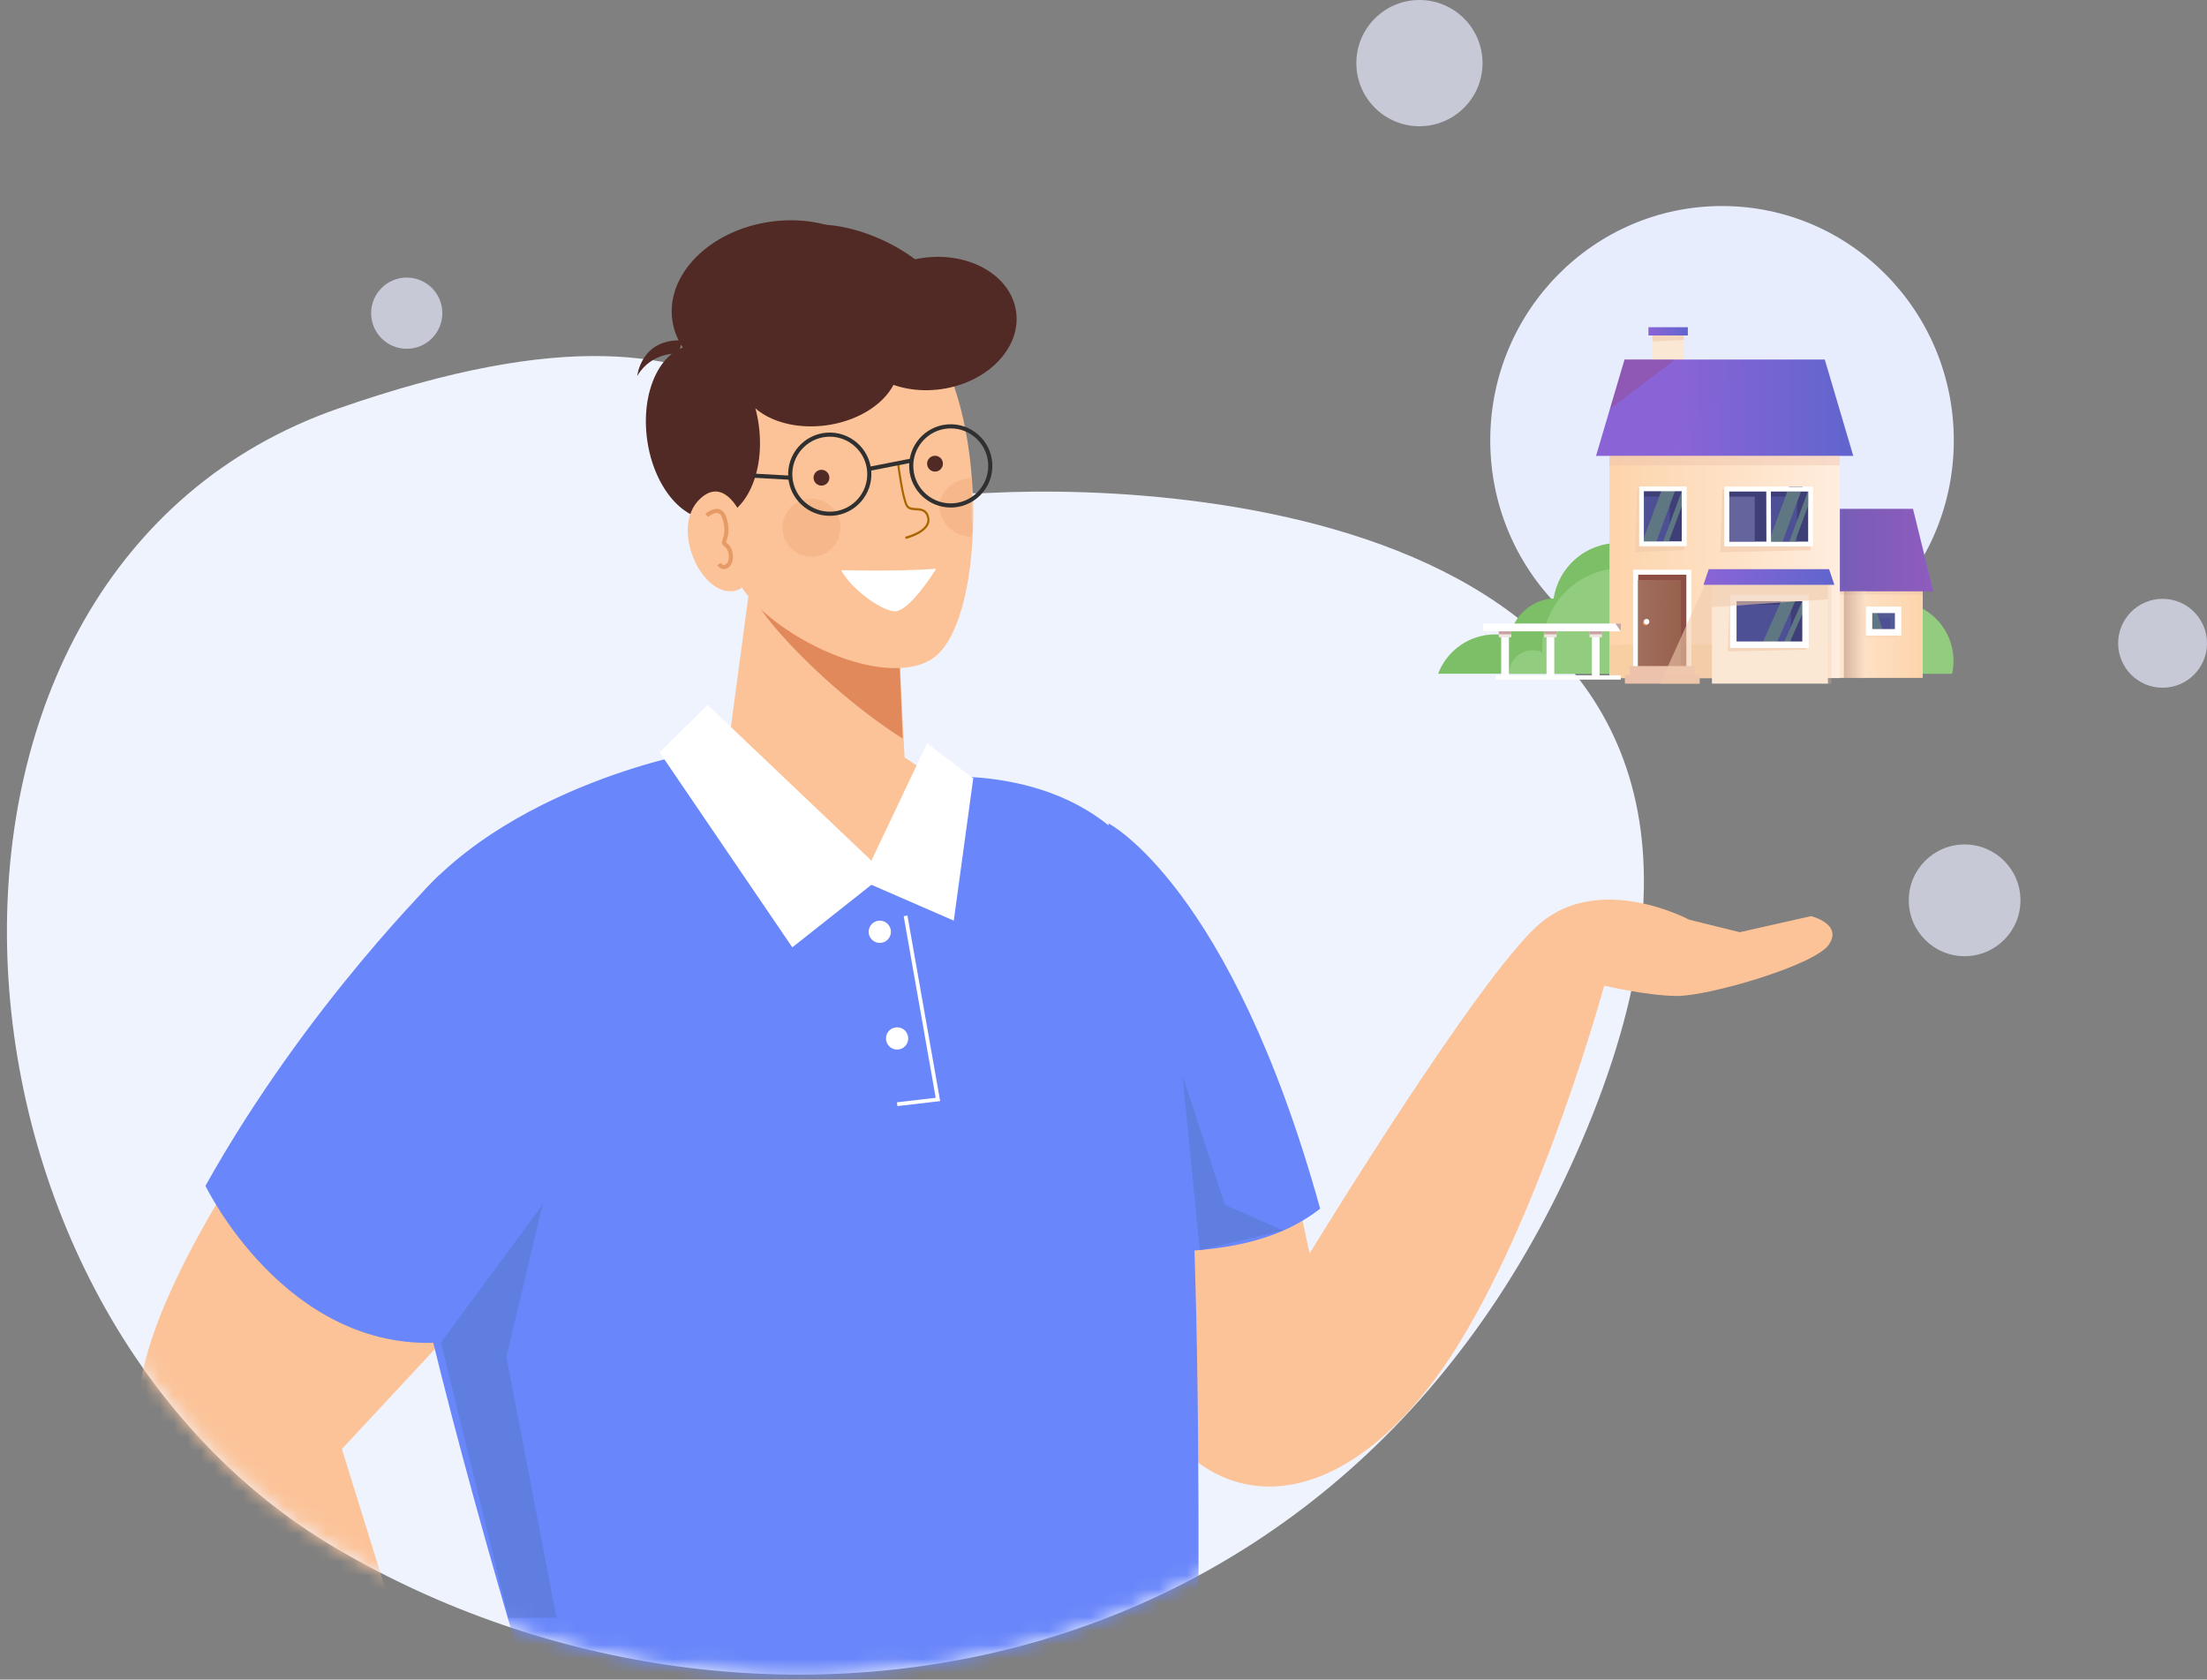 <svg width="159" height="121" viewBox="0 0 159 121" fill="none" xmlns="http://www.w3.org/2000/svg">
  <rect x="0" y="0" width="159" height="121" fill="#808080" stroke="none"/>
  <path
    d="M114.289 80.084C130.818 38.402 86.647 35.216 71.258 36.013C55.87 36.809 57.294 18.49 24.522 29.906C-8.25 41.323 -5.4 93.624 24.522 111.146C54.444 128.669 97.761 121.766 114.289 80.084Z"
    fill="#EFF3FE" stroke="#EFF3FE" stroke-linecap="round" stroke-linejoin="round" />
  <path
    d="M54.073 41.786L52.635 52.528L44.597 57.163L61.792 69.431L68.713 56.89L65.17 54.572L64.761 46.531L54.073 41.786Z"
    fill="#FCC398" />
  <path d="M65.034 53.21L64.762 46.531L54.074 41.786C53.075 42.769 59.039 49.393 65.034 53.21Z"
    fill="#E1895A" />
  <path
    d="M56.559 22.106C56.559 22.106 62.882 18.868 67.065 24.493C71.249 30.118 71.04 45.315 66.985 47.571C62.93 49.827 53.854 44.85 52.798 40.999C51.741 37.148 49.238 25.568 56.559 22.106Z"
    fill="#FCC398" />
  <g opacity="0.46">
    <path opacity="0.46"
      d="M69.953 38.658C70.186 38.192 69.953 37.713 69.953 36.56C69.953 35.406 70.031 34.461 69.953 34.461C68.8 34.461 67.679 35.361 67.679 36.514C67.679 37.668 68.8 38.658 69.953 38.658Z"
      fill="#E1895A" />
  </g>
  <path
    d="M67.361 33.974C67.676 33.974 67.931 33.719 67.931 33.404C67.931 33.089 67.676 32.834 67.361 32.834C67.046 32.834 66.791 33.089 66.791 33.404C66.791 33.719 67.046 33.974 67.361 33.974Z"
    fill="#522A25" />
  <path
    d="M59.181 34.985C59.496 34.985 59.751 34.73 59.751 34.415C59.751 34.1 59.496 33.845 59.181 33.845C58.867 33.845 58.611 34.1 58.611 34.415C58.611 34.73 58.867 34.985 59.181 34.985Z"
    fill="#522A25" />
  <path
    d="M65.245 38.828L65.212 38.671C65.229 38.666 66.989 38.23 66.8 37.319C66.692 36.803 66.351 36.783 65.988 36.763C65.707 36.747 65.416 36.73 65.263 36.457C64.949 35.895 64.644 33.527 64.631 33.426L64.779 33.404C64.781 33.428 65.093 35.839 65.391 36.374C65.502 36.573 65.73 36.586 65.996 36.602C66.36 36.623 66.813 36.649 66.945 37.284C67.168 38.35 65.324 38.809 65.245 38.828Z"
    fill="#A86500" />
  <path
    d="M60.603 41.077C60.603 41.077 64.554 41.19 67.447 40.977C67.447 40.977 65.498 44.141 64.415 44.037C63.333 43.934 61.22 42.299 60.603 41.077Z"
    fill="white" />
  <path
    d="M67.812 28.035C71.159 27.561 73.574 25.061 73.205 22.45C72.836 19.839 69.823 18.107 66.475 18.58C63.128 19.054 60.713 21.554 61.082 24.165C61.451 26.776 64.464 28.508 67.812 28.035Z"
    fill="#522A25" />
  <path
    d="M51.525 37.387C53.742 37.073 55.144 34.022 54.657 30.572C54.169 27.121 51.976 24.578 49.759 24.892C47.542 25.206 46.139 28.257 46.627 31.707C47.115 35.158 49.308 37.701 51.525 37.387Z"
    fill="#522A25" />
  <path
    d="M57.195 27.938C61.565 27.32 64.73 24.141 64.263 20.837C63.796 17.533 59.874 15.356 55.504 15.974C51.134 16.593 47.969 19.772 48.436 23.076C48.903 26.38 52.825 28.557 57.195 27.938Z"
    fill="#522A25" />
  <path
    d="M59.572 30.635C62.721 30.189 65.024 28.064 64.717 25.887C64.409 23.709 61.607 22.306 58.458 22.751C55.309 23.197 53.006 25.323 53.314 27.5C53.622 29.677 56.424 31.08 59.572 30.635Z"
    fill="#522A25" />
  <path
    d="M68.404 22.248C68.903 25.78 63.559 28.529 60.027 29.028C56.495 29.527 53.228 27.069 52.728 23.536C52.229 20.004 54.687 16.734 58.218 16.235C61.749 15.735 67.904 18.715 68.404 22.248Z"
    fill="#522A25" />
  <path
    d="M53.352 37.004C53.352 37.004 52.294 34.605 50.736 35.691C47.862 37.694 50.772 43.786 53.402 42.389"
    fill="#FCC398" />
  <g opacity="0.46">
    <path opacity="0.46"
      d="M58.459 40.104C59.612 40.104 60.547 39.168 60.547 38.015C60.547 36.861 59.612 35.926 58.459 35.926C57.306 35.926 56.371 36.861 56.371 38.015C56.371 39.168 57.306 40.104 58.459 40.104Z"
      fill="#E1895A" />
  </g>
  <path
    d="M68.494 36.564C66.933 36.564 65.613 35.349 65.505 33.769C65.392 32.119 66.643 30.684 68.293 30.573C69.941 30.46 71.376 31.711 71.487 33.361C71.6 35.011 70.349 36.445 68.7 36.557C68.631 36.561 68.562 36.564 68.494 36.564ZM68.498 30.863C68.437 30.863 68.375 30.864 68.313 30.869C66.828 30.97 65.701 32.262 65.803 33.748C65.904 35.233 67.191 36.359 68.681 36.258C70.166 36.157 71.292 34.865 71.19 33.38C71.093 31.956 69.904 30.863 68.498 30.863Z"
    fill="#303030" />
  <path
    d="M59.778 37.161C58.216 37.161 56.897 35.947 56.788 34.367C56.675 32.717 57.926 31.282 59.576 31.17C61.224 31.056 62.659 32.309 62.771 33.959C62.883 35.609 61.633 37.043 59.983 37.155C59.915 37.159 59.846 37.161 59.778 37.161ZM59.782 31.46C59.721 31.46 59.659 31.462 59.597 31.467C58.112 31.568 56.986 32.86 57.087 34.345C57.188 35.831 58.476 36.957 59.965 36.856C61.45 36.755 62.576 35.463 62.474 33.977C62.376 32.554 61.187 31.46 59.782 31.46Z"
    fill="#303030" />
  <path d="M65.585 33.045L62.579 33.632L62.636 33.925L65.642 33.338L65.585 33.045Z" fill="#303030" />
  <path d="M56.915 34.564L54.321 34.419L54.33 34.121L56.923 34.265L56.915 34.564Z" fill="#303030" />
  <path
    d="M48.904 25.482C48.904 25.482 46.975 25.28 45.906 27.088C45.906 27.088 46.188 24.397 49.128 24.525L48.904 25.482Z"
    fill="#522A25" />
  <path
    d="M93.194 84.938L94.35 90.302C94.35 90.302 106.546 70.305 110.908 66.559C115.271 62.812 121.687 66.254 121.687 66.254L125.341 67.157L130.473 66.001C130.473 66.001 132.782 66.557 131.756 68.055C130.73 69.554 123.031 71.778 120.789 71.753C118.602 71.728 115.573 71.008 115.573 71.008C115.573 71.008 111.261 86.785 105.138 96.745C98.081 108.224 88.993 110.128 83.633 102.587C78.273 95.047 76.519 89.54 76.519 89.54L93.194 84.938Z"
    fill="#FCC398" />
  <path opacity="0.68"
    d="M141.538 68.887C143.761 68.887 145.562 67.085 145.562 64.861C145.562 62.638 143.761 60.836 141.538 60.836C139.316 60.836 137.515 62.638 137.515 64.861C137.515 67.085 139.316 68.887 141.538 68.887Z"
    fill="#E8EDFE" />
  <path opacity="0.68"
    d="M29.302 25.127C30.719 25.127 31.868 23.978 31.868 22.561C31.868 21.145 30.719 19.996 29.302 19.996C27.886 19.996 26.737 21.145 26.737 22.561C26.737 23.978 27.886 25.127 29.302 25.127Z"
    fill="#E8EDFE" />
  <mask id="mask0_1805_10634" style="mask-type:alpha" maskUnits="userSpaceOnUse" x="0" y="25" width="119" height="96">
    <path
      d="M114.289 80.084C130.818 38.402 86.647 35.216 71.258 36.013C55.87 36.809 57.294 18.49 24.522 29.906C-8.25 41.323 -5.4 93.624 24.522 111.146C54.444 128.669 97.761 121.766 114.289 80.084Z"
      fill="#EFF3FE" stroke="#EFF3FE" stroke-linecap="round" stroke-linejoin="round" />
  </mask>
  <g mask="url(#mask0_1805_10634)">
    <path
      d="M52.153 40.999C51.977 40.999 51.807 40.904 51.673 40.726L51.911 40.547C51.97 40.625 52.09 40.746 52.241 40.681C52.413 40.608 52.561 40.321 52.496 39.937C52.433 39.561 52.299 39.453 52.191 39.368C52.096 39.293 51.967 39.19 52.03 38.964C52.041 38.925 52.054 38.884 52.068 38.84C52.16 38.547 52.301 38.105 52.032 37.319C51.965 37.122 51.866 37.005 51.738 36.971C51.484 36.902 51.129 37.142 51.013 37.241L50.818 37.016C50.84 36.997 51.356 36.558 51.816 36.682C52.045 36.745 52.213 36.926 52.314 37.222C52.614 38.102 52.45 38.62 52.352 38.931C52.339 38.971 52.327 39.01 52.317 39.045C52.31 39.069 52.312 39.079 52.312 39.079C52.317 39.088 52.351 39.114 52.376 39.135C52.5 39.234 52.707 39.399 52.79 39.889C52.871 40.372 52.693 40.812 52.358 40.956C52.291 40.984 52.221 40.999 52.153 40.999Z"
      fill="#E69A65" />
    <path
      d="M18.335 82.422C18.335 82.422 8.315 96.771 10.26 103.104C12.524 110.476 19.743 128.819 19.743 128.819L33.171 131.896L24.632 104.388L31.77 96.719L18.335 82.422Z"
      fill="#FCC398" />
    <path
      d="M49.549 54.312L62.78 62.005L67.361 56.009C67.361 56.009 77.804 54.86 82.68 62.657C87.557 70.455 86.066 125.271 86.323 129.379L65.622 138.61L42.403 135.533C42.403 135.533 23.133 76.659 27.762 68.049C33.529 57.322 49.549 54.312 49.549 54.312Z"
      fill="#6986FA" />
    <path
      d="M79.857 59.317C79.857 59.317 88.662 63.821 95.109 87.076C90.972 90.305 85.511 90.103 81.911 90.305"
      fill="#6986FA" />
    <path
      d="M31.654 63.039C31.654 63.039 22.115 72.346 14.801 85.43C14.801 85.43 20.575 97.414 31.77 96.717L40.094 85.43"
      fill="#6986FA" />
    <path
      d="M47.518 54.198L50.975 50.781L62.779 62.003L66.79 53.557L70.117 56.067L68.714 66.324L62.779 63.742L57.081 68.249L47.518 54.198Z"
      fill="white" />
    <path d="M39.086 86.797L36.481 97.752L40.095 116.549H36.639L31.77 96.718L39.086 86.797Z" fill="#5F7EE0" />
    <path d="M85.196 77.493L86.433 90.059L92.452 88.65L88.242 86.797L85.196 77.493Z" fill="#5F7EE0" />
    <path
      d="M64.649 79.686L64.618 79.412L67.411 79.088L65.104 66.005L65.375 65.957L67.733 79.327L64.649 79.686Z"
      fill="white" />
    <path
      d="M63.383 67.93C63.826 67.93 64.185 67.571 64.185 67.128C64.185 66.684 63.826 66.325 63.383 66.325C62.94 66.325 62.581 66.684 62.581 67.128C62.581 67.571 62.94 67.93 63.383 67.93Z"
      fill="white" />
    <path
      d="M64.631 75.614C65.074 75.614 65.433 75.254 65.433 74.811C65.433 74.368 65.074 74.009 64.631 74.009C64.188 74.009 63.829 74.368 63.829 74.811C63.829 75.254 64.188 75.614 64.631 75.614Z"
      fill="white" />
  </g>
  <path opacity="0.68"
    d="M155.8 49.546C157.568 49.546 159.001 48.112 159.001 46.343C159.001 44.575 157.568 43.141 155.8 43.141C154.032 43.141 152.599 44.575 152.599 46.343C152.599 48.112 154.032 49.546 155.8 49.546Z"
    fill="#E8EDFE" />
  <path opacity="0.68"
    d="M102.261 9.095C104.772 9.095 106.807 7.059 106.807 4.547C106.807 2.036 104.772 0 102.261 0C99.751 0 97.716 2.036 97.716 4.547C97.716 7.059 99.751 9.095 102.261 9.095Z"
    fill="#E8EDFE" />
  <path
    d="M124.061 48.61C133.283 48.61 140.759 41.051 140.759 31.726C140.759 22.402 133.283 14.843 124.061 14.843C114.839 14.843 107.363 22.402 107.363 31.726C107.363 41.051 114.839 48.61 124.061 48.61Z"
    fill="#E8EDFE" />
  <path d="M121.311 23.869H119.046V25.959H121.311V23.869Z" fill="#FAE8D4" />
  <path opacity="0.6" d="M121.31 23.869V24.48L119.046 24.613V23.869H121.31Z" fill="#F0CAAC" />
  <path d="M121.597 23.573H118.759V24.167H121.597V23.573Z" fill="url(#paint0_linear_1805_10634)" />
  <path
    d="M125.461 46.491C125.821 46.459 126.172 46.489 126.506 46.571C126.72 45.525 127.6 44.697 128.719 44.6C128.746 44.597 128.774 44.595 128.801 44.594C129.052 42.952 130.47 41.693 132.183 41.693C133.493 41.693 134.631 42.431 135.206 43.512H135.207C135.603 43.392 136.024 43.326 136.46 43.326C138.822 43.326 140.736 45.241 140.736 47.605C140.736 47.925 140.702 48.237 140.635 48.538H133.072H132.285H132.201C132.195 48.538 132.189 48.539 132.183 48.539C132.177 48.539 132.171 48.539 132.165 48.538H130.933H128.725H128.273H126.939H122.755C123.175 47.429 124.2 46.601 125.461 46.491Z"
    fill="#92CC7E" />
  <path d="M138.521 40.143H130.121V48.837H138.521V40.143Z" fill="url(#paint1_linear_1805_10634)" />
  <path opacity="0.42" d="M138.523 41.775H130.125V42.831H138.523V41.775Z" fill="#ECC2AC" />
  <path fill-rule="evenodd" clip-rule="evenodd" d="M129.137 42.598H139.282L137.822 36.659H130.262L129.137 42.598Z"
    fill="url(#paint2_linear_1805_10634)" />
  <g opacity="0.21">
    <path opacity="0.21" fill-rule="evenodd" clip-rule="evenodd"
      d="M129.137 42.598H139.282L137.822 36.659H130.262L129.137 42.598Z" fill="#A02F36" />
  </g>
  <g opacity="0.35">
    <path opacity="0.35" fill-rule="evenodd" clip-rule="evenodd"
      d="M130.121 36.659L131.812 42.573L139.239 42.598L137.78 36.659H130.121Z" fill="#A02F36" />
  </g>
  <g opacity="0.42">
    <path opacity="0.42" d="M136.702 44.007H134.271V45.936H136.702V44.007Z" fill="#ECC2AC" />
  </g>
  <path d="M136.908 43.798H134.562V45.727H136.908V43.798Z" fill="white" />
  <path d="M136.597 44.108H134.764V45.41H136.597V44.108Z" fill="#4E5096" />
  <g opacity="0.5">
    <path opacity="0.5" fill-rule="evenodd" clip-rule="evenodd"
      d="M136.183 44.528H134.764V44.108H136.598V45.41H136.183V44.528Z" fill="#5E7783" />
  </g>
  <path fill-rule="evenodd" clip-rule="evenodd" d="M134.764 45.41V44.79V44.108H135.218L135.639 45.41H134.764Z"
    fill="#5E7783" />
  <path d="M136.981 45.787H134.418V43.701H136.981V45.787ZM134.884 45.32H136.516V44.166H134.884V45.32Z"
    fill="white" />
  <path opacity="0.42" d="M134.452 42.591H132.839V48.852H134.452V42.591Z" fill="url(#paint3_linear_1805_10634)" />
  <path
    d="M107.336 45.721C107.832 45.676 108.314 45.719 108.773 45.831C109.068 44.392 110.279 43.252 111.819 43.117C111.855 43.114 111.894 43.112 111.931 43.111C112.276 40.85 114.228 39.118 116.585 39.118C118.388 39.118 119.953 40.133 120.744 41.622C120.745 41.622 120.745 41.622 120.746 41.621C121.291 41.456 121.87 41.365 122.471 41.365C125.721 41.365 128.356 44.001 128.356 47.254C128.356 47.695 128.308 48.124 128.216 48.537H117.809H116.726H116.611C116.602 48.537 116.594 48.538 116.585 48.538C116.577 48.538 116.569 48.537 116.56 48.537H114.865H111.827H111.204H109.366H103.608C104.189 47.011 105.601 45.872 107.336 45.721Z"
    fill="#7DBF66" />
  <path
    d="M130.345 45.095C130.243 44.816 130.12 44.548 129.982 44.288C130.007 44.12 130.023 43.948 130.023 43.772C130.023 43.358 129.949 42.964 129.816 42.598C129.545 41.858 129.025 41.242 128.359 40.843C127.473 38.97 125.569 37.672 123.359 37.672C121.088 37.672 119.141 39.04 118.288 40.996C118.274 41.03 118.262 41.066 118.249 41.099C117.652 40.953 117.021 40.901 116.376 40.956C116.262 40.965 116.147 40.982 116.034 40.996C113.153 41.421 111.031 43.939 111.112 46.851C111.112 46.905 111.118 46.955 111.121 47.006C110.903 46.906 110.664 46.847 110.408 46.847C110.386 46.847 110.365 46.847 110.343 46.85C109.439 46.884 108.717 47.624 108.717 48.538H118.112H123.162H130.611C130.689 48.135 130.732 47.714 130.732 47.284C130.733 46.514 130.595 45.779 130.345 45.095Z"
    fill="#92CC7E" />
  <path d="M132.549 31.249H115.952V48.851H132.549V31.249Z" fill="url(#paint4_linear_1805_10634)" />
  <path d="M131.691 46.448H115.952V48.853H131.691V46.448Z" fill="#F8CFA2" />
  <path d="M132.933 31.75H115.571V32.748H132.933V31.75Z" fill="#FAE8D4" />
  <path
    d="M133.517 32.844H114.984L115.166 32.229L115.985 29.457L117.039 25.901H131.462L131.818 27.1L133.336 32.229L133.517 32.844Z"
    fill="url(#paint5_linear_1805_10634)" />
  <path opacity="0.26" d="M131.938 42.105H131.262V49.249H131.938V42.105Z" fill="#ECC2AC" />
  <path opacity="0.21" d="M120.685 25.901L115.985 29.457L117.039 25.901H120.685Z" fill="#A02F36" />
  <path opacity="0.72" d="M121.504 41.398H118.01V48.015H121.504V41.398Z" fill="#611819" />
  <path
    d="M121.504 41.397V48.014H118.01V41.397H121.504ZM121.856 41.045H121.504H118.01H117.658V41.397V48.014V48.366H118.01H121.504H121.856V48.014V41.397V41.045Z"
    fill="white" />
  <path d="M121.097 41.781H118.009V48.015H121.097V41.781Z" fill="url(#paint6_linear_1805_10634)" />
  <path
    d="M118.746 44.872C118.746 44.984 118.655 45.075 118.543 45.075C118.43 45.075 118.34 44.984 118.34 44.872C118.34 44.76 118.43 44.669 118.543 44.669C118.655 44.669 118.746 44.76 118.746 44.872Z"
    fill="#DD8255" />
  <path
    d="M118.828 44.789C118.828 44.901 118.737 44.992 118.625 44.992C118.512 44.992 118.422 44.901 118.422 44.789C118.422 44.677 118.512 44.586 118.625 44.586C118.737 44.586 118.828 44.677 118.828 44.789Z"
    fill="white" />
  <path d="M122.094 47.984H117.419V48.617H122.094V47.984Z" fill="#ECC2AC" />
  <path d="M122.446 48.615H117.066V49.249H122.446V48.615Z" fill="#ECC2AC" />
  <path opacity="0.6"
    d="M126.885 48.852H122.444V49.25H119.599L119.78 48.852L119.885 48.616L123.332 41.003L126.885 48.852Z"
    fill="#F0CAAC" />
  <path d="M131.69 41.855H123.333V49.25H131.69V41.855Z" fill="#FAE8D4" />
  <path opacity="0.6" d="M124.604 43.098L124.479 46.929L130.078 46.804V43.098H124.604Z" fill="#F0CAAC" />
  <path d="M129.924 43.225H125.074V46.305H129.924V43.225Z" fill="#3D3F76" />
  <path
    d="M129.922 43.224V46.304H125.072V43.224H129.922ZM130.229 42.918H129.923H125.073H124.768V43.224V46.304V46.61H125.073H129.923H130.229V46.304V43.224V42.918Z"
    fill="white" />
  <path d="M129.019 43.56H125.068V46.306H129.019V43.56Z" fill="#4E5096" />
  <path fill-rule="evenodd" clip-rule="evenodd"
    d="M129.494 42.947H128.472L127.018 46.234V46.582H127.885L129.494 42.947Z" fill="#5E7783" />
  <path fill-rule="evenodd" clip-rule="evenodd" d="M128.804 46.58L129.917 44.066V43.133L128.391 46.58H128.804Z"
    fill="#5E7783" />
  <path d="M130.309 46.68H124.641V42.842H130.309V46.68ZM125.107 46.214H129.844V43.308H125.107V46.214Z"
    fill="white" />
  <path opacity="0.6" d="M131.69 41.855V43.173L123.333 43.743V41.855H131.69Z" fill="#F0CAAC" />
  <path d="M132.153 42.133H122.723L123.102 41.003H131.772L131.987 41.636L132.153 42.133Z"
    fill="url(#paint7_linear_1805_10634)" />
  <path opacity="0.42" d="M132.549 32.846H115.952V33.522H132.549V32.846Z" fill="#ECC2AC" />
  <path d="M116.775 44.921H106.85V45.481H116.775V44.921Z" fill="white" />
  <path d="M108.71 45.203H108.149V48.852H108.71V45.203Z" fill="white" />
  <path d="M111.976 45.203H111.416V48.852H111.976V45.203Z" fill="white" />
  <path d="M115.243 45.203H114.683V48.852H115.243V45.203Z" fill="white" />
  <path d="M108.877 45.482H107.98V45.909H108.877V45.482Z" fill="#EDE6E2" />
  <path d="M112.144 45.482H111.248V45.909H112.144V45.482Z" fill="#EDE6E2" />
  <path d="M115.41 45.482H114.514V45.909H115.41V45.482Z" fill="#EDE6E2" />
  <path d="M108.877 45.482H107.98V45.695H108.877V45.482Z" fill="#C8A3A2" />
  <path d="M112.144 45.482H111.248V45.695H112.144V45.482Z" fill="#C8A3A2" />
  <path d="M116.774 48.651H107.771V48.959H116.774V48.651Z" fill="white" />
  <path d="M115.41 45.482H114.514V45.695H115.41V45.482Z" fill="#C8A3A2" />
  <path fill-rule="evenodd" clip-rule="evenodd" d="M116.775 45.483L116.382 44.923H116.775V44.991V45.483Z"
    fill="#C8A3A2" />
  <g opacity="0.05">
    <path opacity="0.05" fill-rule="evenodd" clip-rule="evenodd"
      d="M126.218 25.9L120.046 32.844H114.985L117.04 25.9H126.218Z" fill="#A02F36" />
  </g>
  <path opacity="0.6" d="M117.95 35.213L117.801 39.776L121.355 39.628V35.213H117.95Z" fill="#F0CAAC" />
  <path d="M121.207 35.361H118.396V39.033H121.207V35.361Z" fill="#3D3F76" />
  <path
    d="M121.207 35.361V39.032H118.396V35.361H121.207ZM121.504 35.063H121.207H118.396H118.099V35.361V39.032V39.329H118.396H121.207H121.504V39.032V35.361V35.063Z"
    fill="white" />
  <path d="M120.288 35.767H118.394V39.037H120.288V35.767Z" fill="#4E5096" />
  <path fill-rule="evenodd" clip-rule="evenodd"
    d="M120.765 35.127H119.773L118.394 38.867V39.273H119.236L120.765 35.127Z" fill="#5E7783" />
  <path fill-rule="evenodd" clip-rule="evenodd" d="M120.126 39.272L121.206 36.343V35.255L119.726 39.272H120.126Z"
    fill="#5E7783" />
  <path opacity="0.6" d="M124.082 35.227L123.934 39.784L130.445 39.636V35.227H124.082Z" fill="#F0CAAC" />
  <path d="M130.296 35.37H124.525V39.037H130.296V35.37Z" fill="#3D3F76" />
  <path
    d="M130.296 35.371V39.039H124.526V35.371H130.296ZM130.593 35.074H130.296H124.526H124.229V35.371V39.039V39.336H124.526H130.296H130.593V39.039V35.371V35.074Z"
    fill="white" />
  <path d="M127.569 35.373H127.272V39.04H127.569V35.373Z" fill="white" />
  <path d="M126.417 35.776H124.525V39.043H126.417V35.776Z" fill="#64659D" />
  <path d="M129.462 35.776H127.57V39.043H129.462V35.776Z" fill="#4E5096" />
  <path fill-rule="evenodd" clip-rule="evenodd"
    d="M129.886 35.046H128.896L127.485 38.872V39.277H128.327L129.886 35.046Z" fill="#5E7783" />
  <path fill-rule="evenodd" clip-rule="evenodd" d="M129.217 39.277L130.296 36.35V35.265L128.816 39.277H129.217Z"
    fill="#5E7783" />
  <g opacity="0.42">
    <path opacity="0.42" d="M122.445 48.616H117.065V49.25H122.445V48.616Z" fill="#ECC2AC" />
  </g>
  <path d="M130.612 39.366H124.249V35.073H130.612V39.366ZM124.582 39.033H130.28V35.406H124.582V39.033Z"
    fill="white" />
  <path d="M127.581 35.374L127.248 35.375L127.258 39.202L127.591 39.201L127.581 35.374Z" fill="white" />
  <path d="M121.493 39.342H118.097V35.057H121.493V39.342ZM118.429 39.009H121.16V35.389H118.429V39.009Z"
    fill="white" />
  <defs>
    <linearGradient id="paint0_linear_1805_10634" x1="118.759" y1="23.87" x2="121.597" y2="23.87"
      gradientUnits="userSpaceOnUse">
      <stop stop-color="#8B64D7" />
      <stop offset="1" stop-color="#6065CD" />
    </linearGradient>
    <linearGradient id="paint1_linear_1805_10634" x1="138.522" y1="44.49" x2="130.121" y2="44.49"
      gradientUnits="userSpaceOnUse">
      <stop stop-color="#FDD4AB" />
      <stop offset="1" stop-color="#FFEDDE" />
    </linearGradient>
    <linearGradient id="paint2_linear_1805_10634" x1="139.281" y1="39.629" x2="129.136" y2="39.629"
      gradientUnits="userSpaceOnUse">
      <stop stop-color="#8B64D7" />
      <stop offset="1" stop-color="#6065CD" />
    </linearGradient>
    <linearGradient id="paint3_linear_1805_10634" x1="132.839" y1="45.721" x2="134.452" y2="45.721"
      gradientUnits="userSpaceOnUse">
      <stop offset="0.011" stop-color="#A47362" />
      <stop offset="1" stop-color="#FDE7CF" />
    </linearGradient>
    <linearGradient id="paint4_linear_1805_10634" x1="115.952" y1="40.05" x2="132.549" y2="40.05"
      gradientUnits="userSpaceOnUse">
      <stop stop-color="#FDD4AB" />
      <stop offset="1" stop-color="#FFEDDE" />
    </linearGradient>
    <linearGradient id="paint5_linear_1805_10634" x1="114.984" y1="29.373" x2="133.517" y2="29.373"
      gradientUnits="userSpaceOnUse">
      <stop offset="0.312" stop-color="#8B64D7" />
      <stop offset="1" stop-color="#6065CD" />
    </linearGradient>
    <linearGradient id="paint6_linear_1805_10634" x1="104.291" y1="44.75" x2="128.479" y2="44.984"
      gradientUnits="userSpaceOnUse">
      <stop offset="0.07" stop-color="#7F5B37" />
      <stop offset="0.464" stop-color="#A8776D" />
      <stop offset="0.962" stop-color="#834727" />
    </linearGradient>
    <linearGradient id="paint7_linear_1805_10634" x1="122.723" y1="41.568" x2="132.154" y2="41.568"
      gradientUnits="userSpaceOnUse">
      <stop stop-color="#8B64D7" />
      <stop offset="1" stop-color="#6065CD" />
    </linearGradient>
  </defs>
</svg>